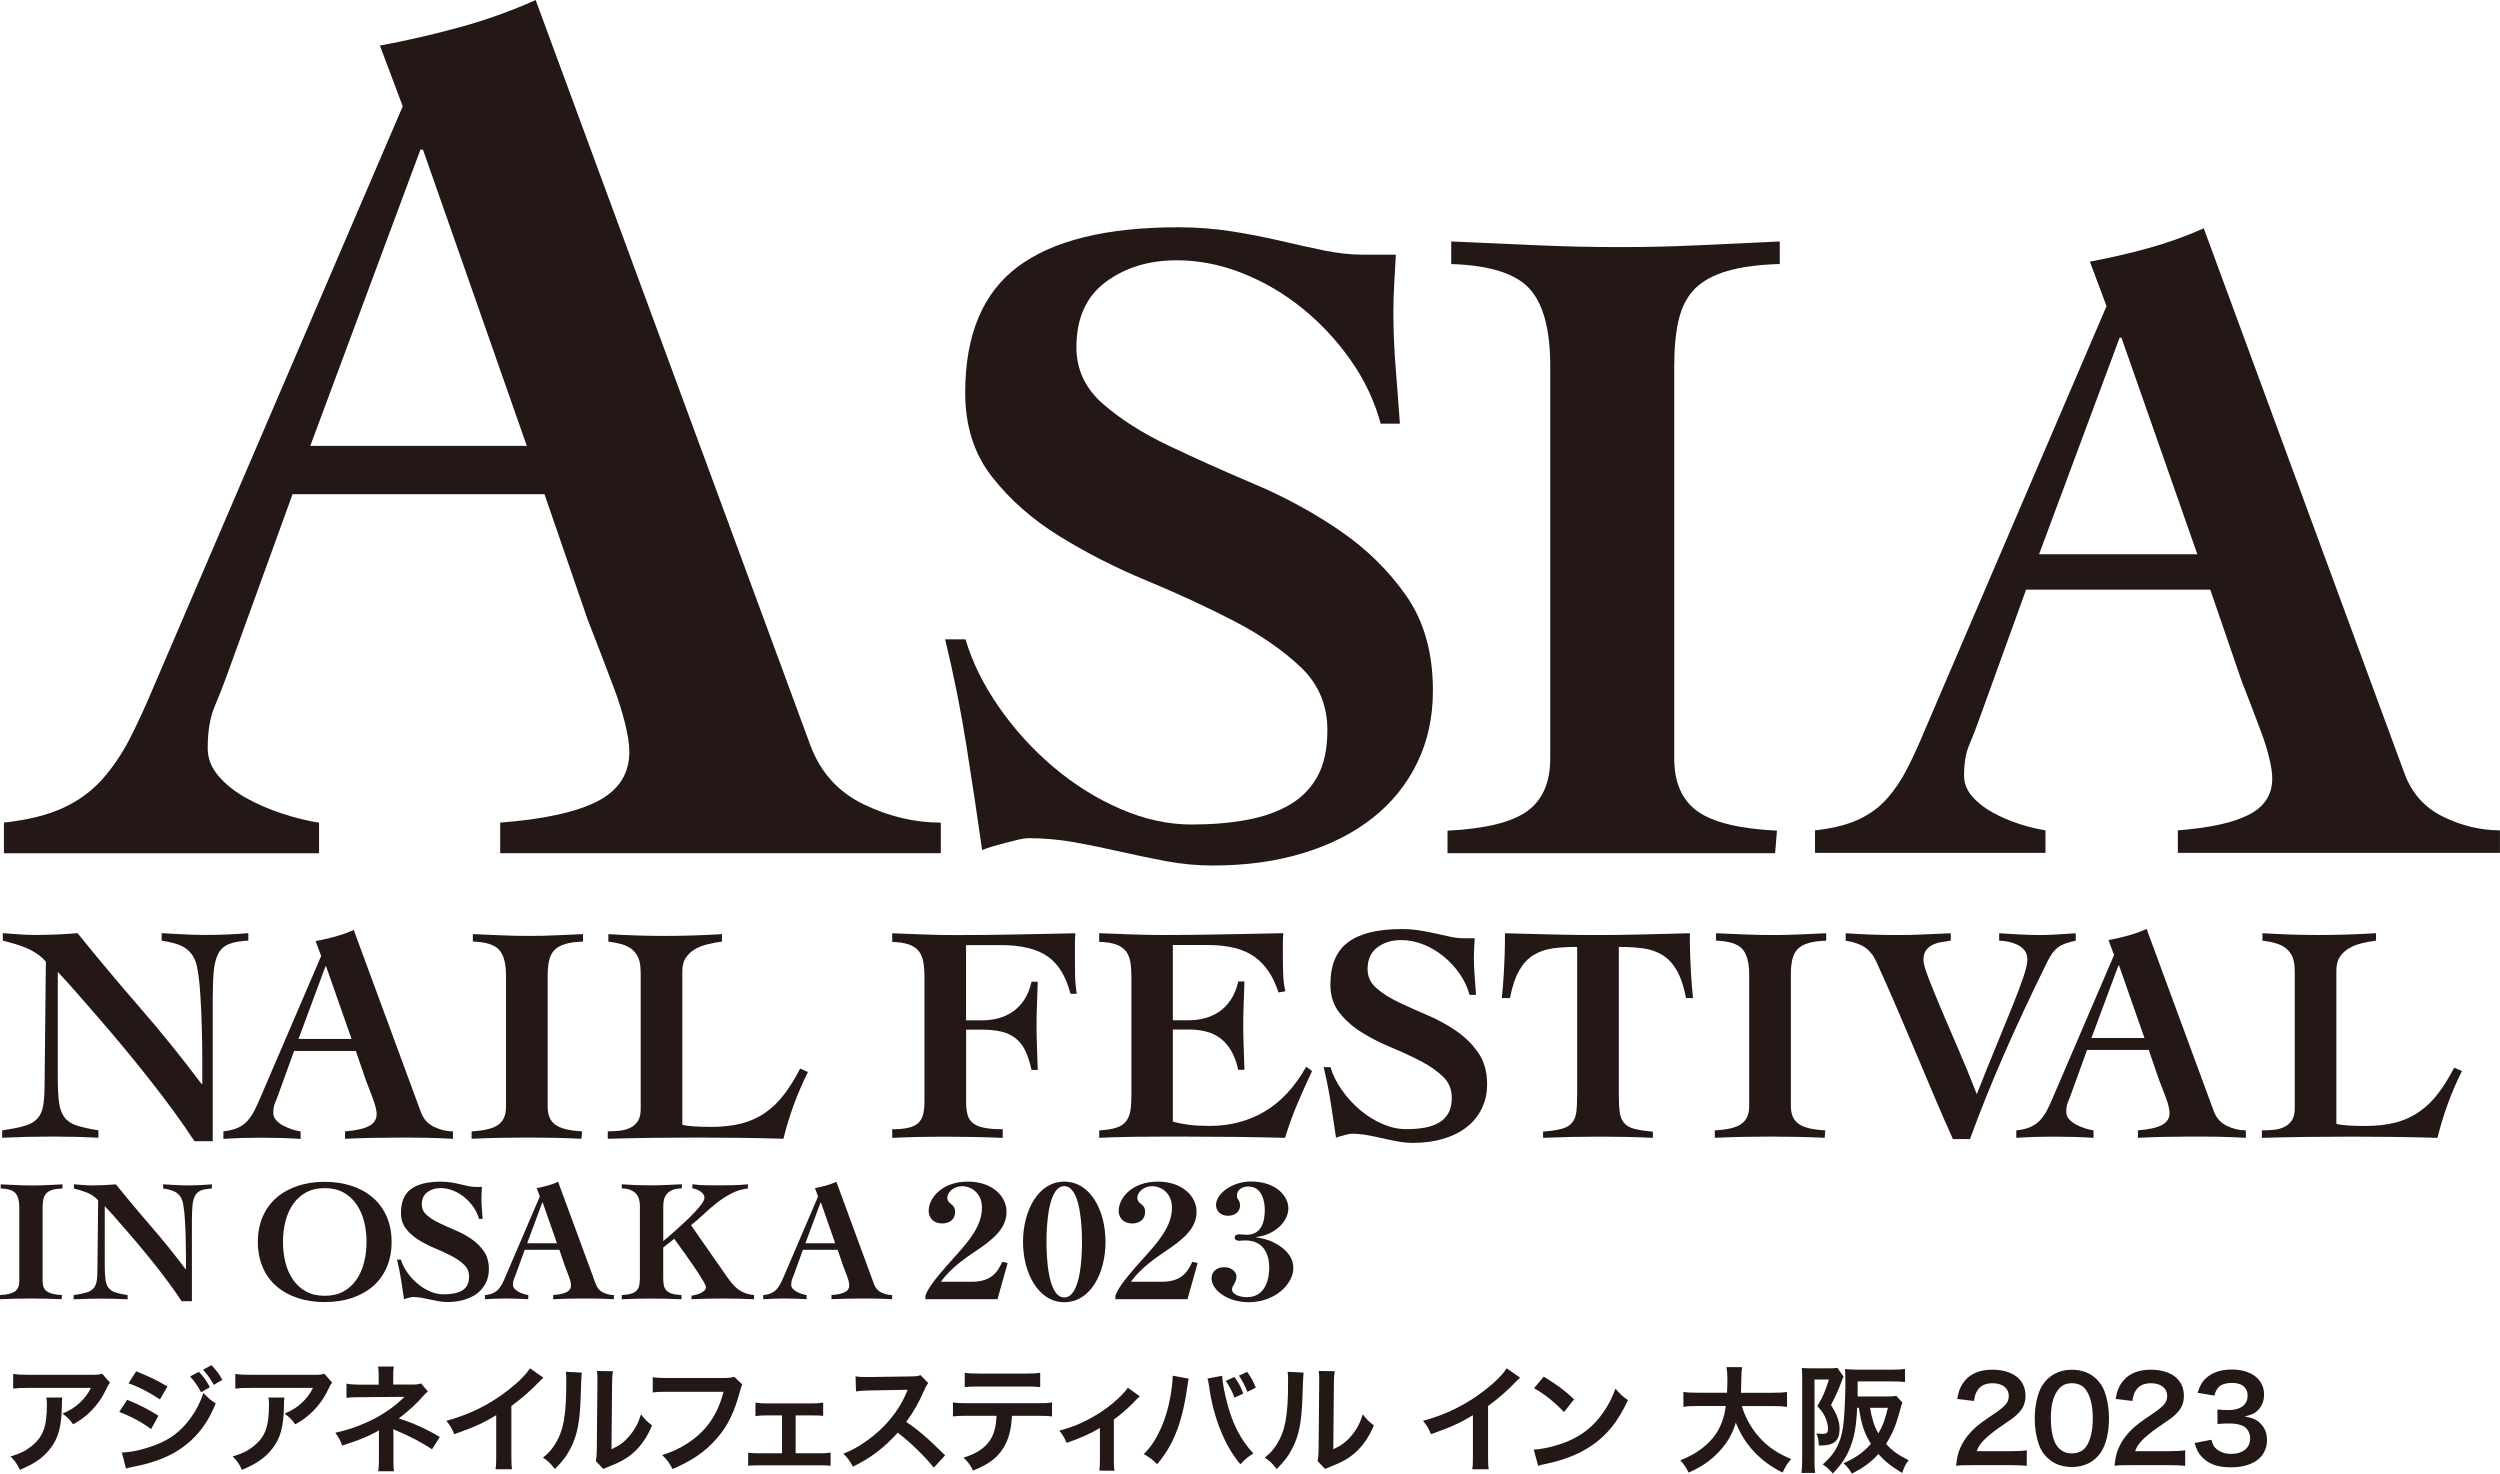 <?xml version="1.0" encoding="UTF-8"?><svg id="_レイヤー_2" xmlns="http://www.w3.org/2000/svg" viewBox="0 0 541.29 319.06"><defs><style>.cls-1{fill:#231815;}</style></defs><g id="_レイヤー_1-2"><path class="cls-1" d="m.46,244.75c2.1-.31,3.76-.65,4.97-1.01,1.21-.36,2.13-.91,2.75-1.65.63-.74,1.03-1.71,1.21-2.92.18-1.21.27-2.82.27-4.84l.27-26.12c-.58-.67-1.24-1.25-1.98-1.74-.74-.5-1.51-.91-2.31-1.24-.8-.34-1.64-.63-2.48-.88-.85-.24-1.7-.48-2.55-.7v-1.61c1.16.09,2.33.17,3.52.26,1.19.09,2.36.13,3.53.13,3.09,0,6.13-.13,9.13-.39,4.48,5.55,9.01,10.96,13.6,16.24,4.59,5.27,9,10.75,13.26,16.43h.15v-5.43c0-2.19-.03-4.46-.11-6.81-.06-2.35-.16-4.63-.3-6.85-.13-2.21-.33-4.08-.6-5.6-.18-1.17-.48-2.11-.91-2.85-.42-.74-.98-1.34-1.64-1.81-.67-.47-1.45-.83-2.32-1.07-.87-.25-1.85-.46-2.92-.64v-1.61c1.57.09,3.15.17,4.73.26,1.59.09,3.16.13,4.72.13,3.13,0,6.23-.13,9.32-.39v1.61c-1.75.09-3.13.33-4.16.74-1.03.4-1.8,1.07-2.31,2.02-.52.94-.85,2.21-1.01,3.79-.16,1.59-.23,3.61-.23,6.07v30.82h-3.96c-1.34-2.06-2.86-4.25-4.56-6.58-1.7-2.32-3.48-4.66-5.34-7.01-1.86-2.35-3.73-4.67-5.63-6.95-1.9-2.28-3.73-4.43-5.47-6.44-1.75-2.02-3.36-3.86-4.83-5.54-1.48-1.68-2.73-3.05-3.76-4.13v22.75c0,2.28.09,4.11.27,5.47.18,1.36.57,2.45,1.17,3.25.61.81,1.49,1.4,2.66,1.78,1.16.38,2.72.73,4.7,1.04v1.61c-1.66-.09-3.29-.15-4.9-.2-1.61-.04-3.25-.06-4.91-.06-1.89,0-3.72.02-5.52.06-1.79.05-3.62.11-5.51.2v-1.61Z"/><path class="cls-1" d="m48.39,244.95c1.25-.14,2.29-.39,3.12-.77.83-.38,1.52-.88,2.08-1.51.56-.63,1.05-1.35,1.48-2.18.43-.83.86-1.78,1.31-2.85l13.16-30.66-1.21-3.22c1.44-.27,2.84-.59,4.23-.97,1.39-.38,2.73-.86,4.03-1.44l14.57,39.52c.54,1.43,1.47,2.47,2.81,3.11,1.34.65,2.71.98,4.1.98v1.61c-.85-.05-1.81-.09-2.89-.14-1.08-.04-2.15-.07-3.22-.09-1.07-.02-2.15-.03-3.22-.03h-2.82c-1.88,0-3.75.02-5.61.06-1.86.05-3.73.11-5.61.2v-1.61c2.33-.18,4.05-.56,5.17-1.14,1.12-.58,1.68-1.45,1.68-2.61,0-.4-.08-.92-.24-1.54-.16-.63-.36-1.26-.61-1.91-.25-.65-.49-1.3-.74-1.95-.25-.65-.46-1.19-.64-1.64l-2.28-6.63h-13.36l-3.42,9.45c-.22.63-.45,1.23-.71,1.81-.25.58-.37,1.32-.37,2.21,0,.54.19,1.03.57,1.48.38.45.87.84,1.48,1.18.61.33,1.26.61,1.95.84.69.23,1.33.38,1.91.47v1.61c-1.43-.09-2.87-.16-4.33-.2-1.45-.04-2.9-.06-4.33-.06-1.34,0-2.68.02-4.03.06-1.35.05-2.69.11-4.03.2v-1.61Zm27.73-20l-5.51-15.71h-.14l-5.84,15.71h11.48Z"/><path class="cls-1" d="m102.38,202.25c2.06.09,4.09.18,6.11.26,2.01.09,4.06.13,6.12.13s3.91-.04,5.81-.13c1.9-.08,3.84-.17,5.81-.26v1.62c-1.52.05-2.79.21-3.79.5-1.01.3-1.79.72-2.35,1.28-.56.56-.95,1.3-1.17,2.21-.23.92-.34,2.05-.34,3.39v28.46c0,1.75.56,3.02,1.68,3.83,1.12.81,3.04,1.27,5.77,1.41l-.14,1.61c-1.96-.09-3.91-.16-5.84-.2-1.93-.04-3.87-.06-5.85-.06s-4.03.02-6.05.06c-2.01.05-4.03.11-6.04.2v-1.61c2.73-.14,4.66-.6,5.77-1.41,1.12-.81,1.68-2.08,1.68-3.83v-28.46c0-2.64-.5-4.51-1.51-5.61-1.01-1.1-2.9-1.69-5.67-1.78v-1.62Z"/><path class="cls-1" d="m138.7,210.38c0-1.26-.17-2.26-.5-3.02-.34-.76-.81-1.38-1.41-1.85-.6-.46-1.33-.83-2.18-1.07-.85-.24-1.81-.43-2.89-.57v-1.62c4.03.26,8.09.39,12.17.39s8.27-.13,12.43-.39v1.62c-1.03.13-2.06.32-3.09.57-1.02.25-1.95.61-2.75,1.07-.81.47-1.47,1.09-1.98,1.85-.52.76-.77,1.77-.77,3.02v33.14c.63.18,1.5.3,2.62.37,1.12.06,2.33.1,3.63.1,2.5,0,4.7-.25,6.58-.74,1.88-.49,3.58-1.26,5.1-2.31,1.52-1.05,2.89-2.37,4.1-3.96,1.21-1.59,2.37-3.46,3.49-5.61l1.68.74c-1.16,2.33-2.18,4.69-3.06,7.08-.87,2.4-1.62,4.85-2.25,7.37-3.09-.09-6.19-.16-9.3-.2-3.11-.04-6.21-.06-9.3-.06s-6.46.02-9.72.06c-3.25.05-6.49.11-9.71.2v-1.61c.9,0,1.77-.04,2.62-.14.85-.09,1.61-.3,2.29-.64.67-.34,1.2-.82,1.61-1.45.4-.62.61-1.47.61-2.55v-29.81Z"/><path class="cls-1" d="m209.18,220.92h3.49c1.16,0,2.31-.14,3.43-.43,1.12-.29,2.16-.76,3.12-1.4.96-.65,1.8-1.51,2.52-2.58.71-1.07,1.25-2.39,1.61-3.95h1.34c-.04,1.56-.1,3.15-.16,4.75-.07,1.61-.1,3.19-.1,4.75s.03,3.21.1,4.8c.07,1.59.12,3.19.16,4.8h-1.35c-.36-1.65-.81-3.04-1.34-4.16-.54-1.12-1.24-2.01-2.09-2.68-.84-.67-1.85-1.15-3.02-1.44-1.16-.29-2.57-.44-4.22-.44h-3.49v15.52c0,1.07.08,1.99.27,2.75.17.76.55,1.39,1.11,1.88.56.49,1.36.85,2.42,1.07,1.05.23,2.42.34,4.13.34v1.87c-2.15-.09-4.27-.15-6.38-.2-2.1-.04-4.23-.06-6.39-.06-1.88,0-3.74.02-5.58.06-1.84.05-3.7.11-5.58.2v-1.87c1.48,0,2.67-.11,3.59-.34.92-.22,1.62-.58,2.11-1.07.49-.49.83-1.12,1.01-1.88.18-.76.27-1.68.27-2.75v-26.87c0-1.25-.08-2.34-.24-3.28-.15-.94-.48-1.73-.97-2.35-.49-.63-1.2-1.11-2.11-1.45-.92-.33-2.14-.52-3.66-.57v-1.87c2.28.09,4.58.17,6.88.26,2.31.09,4.6.13,6.89.13,4.34,0,8.66-.04,12.94-.13,4.28-.09,8.59-.18,12.94-.26-.07.81-.09,1.61-.09,2.42v2.35c0,1.39,0,2.78.03,4.17.02,1.39.15,2.78.37,4.16h-1.36c-.98-3.8-2.65-6.51-4.99-8.12-2.35-1.61-5.72-2.42-10.1-2.42h-7.52v16.29Z"/><path class="cls-1" d="m237.99,244.75c1.53-.09,2.74-.28,3.66-.57.92-.29,1.62-.74,2.11-1.34.49-.61.82-1.38.98-2.32.16-.94.23-2.08.23-3.42v-25.52c0-1.25-.08-2.35-.23-3.29-.16-.94-.48-1.72-.98-2.35-.49-.63-1.19-1.11-2.11-1.45-.92-.33-2.14-.52-3.66-.57v-1.87c2.28.09,4.58.17,6.88.26,2.3.09,4.6.13,6.88.13,4.33,0,8.64-.04,12.94-.13,4.29-.09,8.68-.18,13.16-.26-.06.81-.09,1.62-.09,2.43v2.36c0,1.38.02,2.75.07,4.09.04,1.34.2,2.57.47,3.69l-1.49.27c-1.07-3.4-2.78-5.97-5.13-7.69-2.35-1.72-5.76-2.59-10.23-2.59h-7.51v16.29h3.48c1.16,0,2.31-.14,3.43-.44,1.12-.29,2.16-.76,3.12-1.41.96-.65,1.8-1.51,2.52-2.59.72-1.07,1.25-2.39,1.61-3.96h1.34c-.04,1.57-.1,3.15-.16,4.77-.07,1.61-.1,3.2-.1,4.76s.03,3.21.1,4.8c.06,1.59.12,3.19.16,4.8h-1.35c-.35-1.65-.87-3.04-1.54-4.16-.67-1.12-1.45-2.01-2.35-2.68-.89-.67-1.92-1.15-3.05-1.44-1.15-.29-2.38-.44-3.73-.44h-3.48v19.93c1.07.31,2.27.54,3.59.71,1.32.16,2.79.23,4.4.23,4.39,0,8.35-1.04,11.89-3.12,3.54-2.09,6.53-5.32,8.99-9.7l1.27.94c-1.12,2.38-2.18,4.75-3.19,7.12-1.01,2.37-1.89,4.82-2.65,7.34-3.49-.09-6.96-.15-10.4-.2-3.45-.04-6.92-.06-10.41-.06h-6.23c-1.96,0-3.78.01-5.45.03-1.68.02-3.17.05-4.49.1-1.32.04-2.41.08-3.26.13v-1.61Z"/><path class="cls-1" d="m365.06,216.1c-.49-2.51-1.15-4.49-1.98-5.94-.83-1.45-1.84-2.56-3.05-3.33-1.21-.76-2.59-1.25-4.16-1.48-1.57-.22-3.36-.33-5.37-.33v32.08c0,1.52.07,2.76.2,3.72.13.96.44,1.74.94,2.32.49.58,1.23,1.01,2.22,1.27.98.26,2.32.47,4.02.6v1.35c-1.88-.09-3.76-.15-5.67-.2-1.9-.04-3.82-.06-5.75-.06-2.07,0-4.11.02-6.12.06-2.01.05-4.09.11-6.24.2v-1.35c1.7-.13,3.04-.34,4.03-.6.98-.26,1.72-.69,2.21-1.27.5-.58.81-1.36.95-2.32.13-.96.19-2.2.19-3.72v-32.08c-2.01,0-3.8.11-5.36.33-1.56.23-2.95.72-4.16,1.48-1.21.76-2.22,1.87-3.05,3.33-.83,1.46-1.49,3.44-1.98,5.94h-1.76c.09-.85.17-1.72.24-2.59.07-.87.13-1.85.2-2.92.07-1.07.12-2.31.17-3.69.05-1.39.07-3,.07-4.84,3.36.09,6.67.17,9.94.26,3.27.09,6.56.13,9.88.13s6.72-.04,10.07-.13c3.35-.09,6.74-.18,10.14-.26,0,1.84.02,3.45.07,4.84.05,1.39.11,2.62.17,3.69.07,1.07.12,2.05.2,2.92.07.87.15,1.73.24,2.59h-1.5Z"/><path class="cls-1" d="m371.54,202.06c2.06.09,4.09.17,6.11.26,2.01.09,4.06.13,6.12.13s3.91-.04,5.82-.13c1.9-.09,3.84-.18,5.81-.26v1.61c-1.52.05-2.79.21-3.79.5-1.01.3-1.79.72-2.35,1.28-.56.56-.95,1.3-1.17,2.21-.23.92-.34,2.05-.34,3.39v28.46c0,1.75.56,3.02,1.68,3.82,1.12.81,3.05,1.28,5.77,1.41l-.13,1.61c-1.97-.09-3.92-.15-5.84-.2-1.93-.04-3.87-.06-5.85-.06s-4.04.02-6.05.06c-2.01.05-4.03.11-6.05.2v-1.61c2.73-.13,4.66-.6,5.77-1.41,1.12-.8,1.68-2.08,1.68-3.82v-28.46c0-2.64-.51-4.51-1.51-5.6-1.01-1.1-2.9-1.69-5.67-1.78v-1.61Z"/><path class="cls-1" d="m399.61,202.06c3.71.26,7.43.39,11.14.39,1.93,0,3.86-.04,5.81-.13,1.94-.09,3.88-.18,5.81-.26v1.61c-.72.09-1.43.2-2.15.33-.72.14-1.35.35-1.91.64-.56.29-1,.68-1.34,1.18-.34.49-.51,1.19-.51,2.08,0,.67.35,1.91,1.04,3.73.7,1.81,1.59,4.02,2.69,6.61,1.09,2.6,2.34,5.5,3.73,8.7,1.38,3.2,2.75,6.52,4.09,9.97,1.47-3.76,2.87-7.24,4.2-10.44,1.32-3.2,2.48-6.05,3.49-8.56,1.01-2.5,1.8-4.62,2.39-6.35.58-1.72.87-2.99.87-3.79s-.21-1.48-.64-2.02c-.42-.53-.96-.95-1.61-1.24-.65-.29-1.32-.51-2.01-.64-.7-.13-1.31-.2-1.85-.2v-1.61c1.43.09,2.89.17,4.36.26,1.48.09,2.93.13,4.36.13,1.3,0,2.61-.04,3.93-.13,1.32-.09,2.63-.18,3.93-.26v1.61c-.85.18-1.59.38-2.22.6-.63.23-1.16.5-1.61.84-.45.34-.85.75-1.21,1.24-.36.5-.72,1.1-1.08,1.82-3.54,7.16-6.67,13.86-9.4,20.1-2.73,6.24-5.19,12.36-7.38,18.36h-3.69c-1.3-2.86-2.61-5.86-3.93-8.99-1.32-3.13-2.67-6.34-4.06-9.63-1.39-3.29-2.8-6.6-4.23-9.93-1.43-3.33-2.89-6.61-4.36-9.84-.63-1.38-1.45-2.42-2.48-3.12-1.04-.69-2.41-1.18-4.16-1.44v-1.61Z"/><path class="cls-1" d="m436.58,244.75c1.25-.13,2.3-.39,3.12-.77s1.52-.88,2.08-1.51c.56-.62,1.05-1.35,1.48-2.18.42-.83.86-1.78,1.31-2.86l13.16-30.66-1.21-3.22c1.44-.27,2.84-.6,4.23-.98,1.39-.38,2.73-.86,4.03-1.44l14.56,39.52c.54,1.43,1.48,2.47,2.82,3.12,1.34.65,2.71.97,4.1.97v1.61c-.85-.04-1.81-.09-2.88-.13-1.08-.05-2.15-.08-3.23-.1-1.07-.02-2.14-.03-3.22-.03h-2.82c-1.88,0-3.75.02-5.61.06-1.86.05-3.73.11-5.61.2v-1.61c2.33-.18,4.05-.56,5.17-1.14,1.12-.58,1.68-1.45,1.68-2.61,0-.4-.08-.91-.23-1.54-.15-.63-.36-1.26-.61-1.91-.24-.65-.49-1.29-.74-1.94-.25-.65-.46-1.19-.64-1.64l-2.28-6.63h-13.36l-3.42,9.45c-.22.63-.46,1.23-.71,1.81-.24.58-.37,1.31-.37,2.21,0,.54.19,1.03.57,1.47.38.45.87.84,1.47,1.17.6.34,1.26.62,1.95.84.69.22,1.33.38,1.91.47v1.61c-1.43-.09-2.87-.15-4.33-.2-1.45-.04-2.9-.06-4.33-.06-1.34,0-2.68.02-4.03.06-1.34.05-2.68.11-4.03.2v-1.61Zm27.73-20l-5.5-15.71h-.14l-5.84,15.71h11.48Z"/><path class="cls-1" d="m496.84,210.18c0-1.25-.17-2.26-.5-3.02-.34-.76-.81-1.38-1.41-1.85-.6-.47-1.33-.83-2.18-1.08-.86-.25-1.82-.43-2.89-.57v-1.61c4.03.26,8.08.39,12.16.39s8.27-.13,12.43-.39v1.61c-1.03.13-2.06.32-3.09.57-1.03.25-1.95.61-2.75,1.08-.81.47-1.47,1.08-1.98,1.84-.52.76-.77,1.77-.77,3.02v33.15c.63.18,1.5.3,2.62.37,1.12.07,2.32.1,3.62.1,2.5,0,4.7-.25,6.58-.74,1.88-.49,3.58-1.26,5.1-2.32,1.52-1.05,2.89-2.37,4.1-3.96,1.21-1.59,2.38-3.46,3.49-5.6l1.68.73c-1.17,2.33-2.19,4.69-3.06,7.09-.87,2.39-1.62,4.85-2.24,7.37-3.09-.09-6.19-.15-9.3-.2-3.11-.04-6.21-.06-9.3-.06s-6.46.02-9.71.06c-3.25.05-6.49.11-9.71.2v-1.61c.9,0,1.77-.05,2.62-.13.85-.09,1.61-.3,2.28-.64.68-.34,1.21-.82,1.62-1.44.4-.63.6-1.48.6-2.55v-29.81Z"/><path class="cls-1" d="m298.94,91.73c-1.34-4.93-3.52-9.53-6.53-13.79-3.01-4.27-6.49-7.99-10.44-11.19-3.95-3.19-8.27-5.73-12.95-7.59-4.69-1.86-9.44-2.8-14.26-2.8-6.03,0-11.15,1.57-15.37,4.71-4.22,3.14-6.33,7.85-6.33,14.12,0,4.81,1.91,8.89,5.72,12.23,3.81,3.34,8.59,6.38,14.33,9.11,5.75,2.74,11.93,5.51,18.55,8.31,6.62,2.81,12.8,6.18,18.54,10.12,5.75,3.95,10.53,8.65,14.34,14.13,3.81,5.48,5.71,12.3,5.71,20.44,0,5.74-1.13,10.96-3.4,15.63-2.28,4.67-5.48,8.65-9.62,11.92-4.14,3.27-9.14,5.82-15.03,7.62-5.87,1.8-12.42,2.7-19.63,2.7-3.34,0-6.68-.31-10.02-.93-3.34-.62-6.65-1.31-9.93-2.06-3.27-.75-6.58-1.43-9.92-2.03-3.34-.6-6.68-.9-10.02-.9-.53,0-1.23.1-2.11.3-.87.2-1.8.44-2.81.7-1,.26-1.97.53-2.9.8-.94.27-1.67.54-2.21.8-1.06-7.46-2.2-15-3.4-22.61-1.2-7.62-2.74-15.3-4.61-23.04h4.41c1.47,4.95,3.87,9.82,7.21,14.63,3.34,4.81,7.24,9.12,11.72,12.93,4.48,3.8,9.32,6.85,14.53,9.12,5.21,2.27,10.36,3.41,15.43,3.41,4.41,0,8.42-.33,12.02-1,3.61-.67,6.71-1.77,9.32-3.3,2.61-1.54,4.61-3.6,6.02-6.2,1.4-2.6,2.1-5.91,2.1-9.91,0-5.47-1.94-10.04-5.82-13.71-3.88-3.67-8.72-7-14.54-10.01-5.81-3-12.09-5.9-18.85-8.71-6.75-2.8-13.04-6.01-18.85-9.61-5.82-3.6-10.66-7.87-14.54-12.81-3.88-4.94-5.82-11.01-5.82-18.22,0-12.54,3.81-21.65,11.43-27.32,7.62-5.67,19.18-8.51,34.69-8.51,4.01,0,7.89.3,11.63.89,3.74.59,7.28,1.28,10.63,2.07,3.34.79,6.48,1.48,9.42,2.08,2.94.59,5.68.89,8.23.89h7.21c-.12,2.27-.24,4.4-.35,6.4-.12,2-.18,4.06-.18,6.2,0,3.87.17,7.87.5,12,.33,4.14.64,8.13.91,12h-4.19Z"/><path class="cls-1" d="m314.22,52.28c6.14.27,12.22.54,18.24.81,6.01.27,12.08.41,18.22.41s11.65-.14,17.33-.41c5.68-.27,11.45-.54,17.34-.81v4.88c-4.54.13-8.32.64-11.33,1.51-3,.87-5.34,2.14-7.01,3.81-1.67,1.67-2.84,3.88-3.51,6.62-.67,2.74-1,6.11-1,10.12v85c0,5.21,1.67,9.02,5.01,11.42,3.33,2.41,9.08,3.81,17.23,4.21l-.4,4.88h-70.93v-4.88c8.15-.4,13.89-1.8,17.23-4.21,3.34-2.4,5.01-6.21,5.01-11.42v-85c0-7.88-1.51-13.46-4.51-16.74-3.01-3.27-8.65-5.05-16.93-5.31v-4.88Z"/><path class="cls-1" d="m392.99,179.78c3.74-.4,6.85-1.17,9.31-2.3,2.48-1.14,4.55-2.64,6.21-4.51,1.67-1.87,3.14-4.04,4.41-6.52,1.27-2.47,2.57-5.31,3.9-8.52l39.28-91.65-3.61-9.63c4.28-.8,8.48-1.77,12.63-2.91,4.14-1.14,8.15-2.57,12.03-4.31l43.49,118.12c1.6,4.28,4.41,7.39,8.42,9.32,4.01,1.94,8.08,2.91,12.22,2.91v4.88h-69.74v-4.88c6.95-.53,12.09-1.67,15.43-3.41,3.34-1.74,5.01-4.34,5.01-7.82,0-1.2-.23-2.74-.7-4.61-.46-1.87-1.06-3.78-1.8-5.71-.74-1.94-1.47-3.87-2.2-5.81-.74-1.94-1.37-3.58-1.91-4.91l-6.81-19.84h-39.88l-10.22,28.26c-.67,1.87-1.37,3.67-2.11,5.41-.73,1.73-1.1,3.94-1.1,6.61,0,1.6.57,3.07,1.7,4.41,1.14,1.34,2.61,2.51,4.41,3.51,1.8,1,3.74,1.84,5.81,2.51,2.07.67,3.98,1.14,5.71,1.4v4.88h-49.9v-4.88Zm82.77-59.77l-16.43-46.89h-.4l-17.44,46.89h34.27Z"/><path class="cls-1" d="m.85,178.1c5.12-.55,9.37-1.6,12.75-3.15,3.39-1.56,6.21-3.61,8.5-6.17,2.28-2.56,4.29-5.53,6.03-8.91,1.73-3.37,3.51-7.26,5.34-11.65L87.2,23.02l-4.94-13.15c5.85-1.09,11.6-2.42,17.27-3.97,5.66-1.55,11.15-3.52,16.45-5.89l59.49,161.39c2.19,5.85,6.03,10.09,11.51,12.74,5.48,2.65,11.05,3.97,16.72,3.97v6.62h-95.4v-6.62c9.5-.73,16.54-2.28,21.11-4.65,4.57-2.37,6.85-5.93,6.85-10.67,0-1.64-.32-3.73-.96-6.29-.64-2.55-1.46-5.15-2.47-7.79-1-2.65-2.01-5.29-3.02-7.93-1.01-2.64-1.87-4.87-2.6-6.7l-9.32-27.07h-54.55l-13.98,38.56c-.91,2.55-1.88,5.01-2.88,7.39-1.01,2.37-1.51,5.38-1.51,9.03,0,2.19.77,4.19,2.32,6.01,1.55,1.83,3.57,3.42,6.03,4.79,2.47,1.37,5.12,2.51,7.95,3.42,2.83.91,5.43,1.55,7.81,1.91v6.62H.85v-6.62Zm113.21-81.56l-22.48-64.14h-.55l-23.85,64.14h46.87Z"/><path class="cls-1" d="m.15,256.43c1.15.05,2.3.1,3.43.16,1.13.05,2.28.08,3.43.08,1.1,0,2.19-.03,3.26-.08,1.07-.05,2.16-.1,3.26-.16v.9c-.85.02-1.56.12-2.13.28-.56.17-1,.41-1.32.72-.31.31-.53.73-.66,1.24-.13.51-.19,1.15-.19,1.9v15.99c0,.98.31,1.7.94,2.15.63.45,1.71.72,3.25.79l-.08.9c-1.11-.05-2.2-.08-3.28-.11-1.08-.02-2.17-.04-3.28-.04s-2.26.01-3.39.04c-1.13.03-2.27.06-3.39.11v-.9c1.53-.07,2.61-.34,3.24-.79.63-.45.94-1.17.94-2.15v-15.99c0-1.48-.28-2.53-.85-3.15-.57-.62-1.63-.95-3.18-1v-.9Z"/><path class="cls-1" d="m15.93,280.41c1.18-.17,2.11-.36,2.79-.56.68-.2,1.19-.51,1.55-.93.35-.42.58-.97.68-1.64.11-.68.15-1.58.15-2.71l.15-14.67c-.33-.37-.7-.7-1.11-.98-.41-.28-.85-.51-1.31-.7-.45-.18-.92-.34-1.39-.49-.48-.14-.96-.27-1.43-.4v-.91c.65.05,1.31.1,1.97.16.67.05,1.33.08,1.98.08,1.73,0,3.45-.08,5.13-.23,2.51,3.12,5.06,6.16,7.64,9.13,2.58,2.97,5.06,6.05,7.45,9.24h.08v-3.06c0-1.23-.02-2.51-.06-3.83-.04-1.32-.09-2.6-.17-3.85-.07-1.24-.19-2.3-.34-3.15-.1-.66-.27-1.19-.51-1.61-.24-.41-.55-.75-.92-1.02-.38-.27-.82-.47-1.3-.61-.49-.14-1.04-.25-1.64-.35v-.9c.88.05,1.76.1,2.66.16.9.05,1.78.08,2.66.08,1.76,0,3.51-.08,5.24-.23v.9c-.98.05-1.76.19-2.34.41-.58.23-1.01.6-1.3,1.13-.29.53-.48,1.24-.56,2.13-.09.89-.13,2.03-.13,3.41v17.32h-2.23c-.75-1.15-1.61-2.39-2.56-3.69-.96-1.31-1.96-2.62-3-3.94-1.04-1.32-2.1-2.62-3.17-3.9-1.07-1.28-2.09-2.49-3.08-3.62-.98-1.13-1.88-2.17-2.71-3.11-.83-.94-1.53-1.72-2.12-2.32v12.78c0,1.28.05,2.31.16,3.08.09.77.31,1.38.66,1.82.34.45.84.79,1.49,1,.65.22,1.53.41,2.64.59v.9c-.93-.05-1.85-.08-2.76-.11-.91-.02-1.82-.04-2.75-.04-1.05,0-2.09.01-3.09.04-1.01.03-2.04.06-3.09.11v-.9Z"/><path class="cls-1" d="m76.17,256.77c1.77.59,3.29,1.44,4.58,2.55,1.28,1.11,2.27,2.47,2.98,4.09.7,1.62,1.06,3.45,1.06,5.49s-.36,3.87-1.06,5.5c-.7,1.62-1.7,2.99-2.98,4.09-1.29,1.11-2.81,1.96-4.58,2.55-1.77.59-3.73.88-5.87.88s-4.09-.29-5.86-.88c-1.77-.59-3.3-1.44-4.58-2.55-1.28-1.11-2.27-2.47-2.97-4.09-.7-1.62-1.06-3.45-1.06-5.5s.35-3.87,1.06-5.49c.7-1.62,1.69-2.98,2.97-4.09,1.28-1.11,2.81-1.95,4.58-2.55,1.77-.59,3.73-.89,5.86-.89s4.09.3,5.87.89Zm-9.92,1.42c-1.14.63-2.08,1.48-2.82,2.57-.74,1.08-1.29,2.32-1.64,3.71-.35,1.4-.52,2.88-.52,4.43s.18,3.01.52,4.42c.35,1.41.9,2.65,1.64,3.73.74,1.08,1.68,1.94,2.82,2.57,1.15.63,2.5.94,4.06.94s2.91-.31,4.06-.94c1.14-.63,2.08-1.49,2.82-2.57.74-1.09,1.29-2.33,1.64-3.73.35-1.41.53-2.88.53-4.42s-.17-3.03-.53-4.43c-.35-1.39-.9-2.63-1.64-3.71-.74-1.08-1.68-1.94-2.82-2.57-1.15-.63-2.5-.94-4.06-.94s-2.91.31-4.06.94Z"/><path class="cls-1" d="m103.72,263.93c-.26-.94-.66-1.8-1.23-2.61-.57-.8-1.22-1.51-1.96-2.11-.74-.61-1.55-1.08-2.44-1.44-.88-.35-1.77-.53-2.68-.53-1.13,0-2.1.3-2.89.89-.79.59-1.19,1.48-1.19,2.66,0,.9.36,1.67,1.08,2.3.71.63,1.61,1.2,2.7,1.72,1.08.51,2.24,1.04,3.48,1.56,1.24.53,2.41,1.17,3.49,1.9,1.08.74,1.98,1.63,2.7,2.66.71,1.03,1.07,2.31,1.07,3.85,0,1.08-.21,2.06-.63,2.94-.43.87-1.03,1.63-1.81,2.25-.77.62-1.72,1.09-2.83,1.43-1.11.34-2.34.51-3.7.51-.63,0-1.26-.06-1.89-.17-.63-.11-1.26-.24-1.87-.37-.62-.14-1.24-.26-1.87-.38-.62-.11-1.25-.17-1.88-.17-.1,0-.23.02-.4.06-.17.04-.34.08-.53.13-.19.06-.37.1-.55.15-.17.05-.31.1-.41.15-.21-1.4-.42-2.82-.64-4.25-.23-1.43-.52-2.88-.87-4.34h.83c.28.93.73,1.85,1.36,2.75.63.9,1.36,1.71,2.21,2.43.84.72,1.76,1.29,2.74,1.72.98.42,1.95.63,2.9.63.83,0,1.59-.06,2.27-.19.68-.13,1.26-.34,1.75-.62.49-.29.87-.68,1.14-1.17.26-.49.39-1.12.39-1.87,0-1.03-.36-1.89-1.1-2.59-.72-.69-1.64-1.32-2.73-1.89-1.09-.57-2.27-1.11-3.54-1.64-1.27-.53-2.45-1.14-3.54-1.81-1.1-.68-2.01-1.48-2.74-2.42-.73-.93-1.09-2.07-1.09-3.44,0-2.36.71-4.08,2.15-5.15,1.43-1.06,3.61-1.61,6.53-1.61.75,0,1.48.06,2.18.17.71.11,1.37.24,2,.4.63.15,1.22.28,1.77.4.55.11,1.07.17,1.54.17h1.36c-.02.43-.05.83-.07,1.21-.03.38-.04.76-.04,1.17,0,.73.03,1.48.09,2.26.06.78.12,1.54.17,2.27h-.79Z"/><path class="cls-1" d="m105.01,280.41c.7-.07,1.28-.22,1.75-.43.46-.22.85-.5,1.17-.85.31-.35.59-.77.83-1.23.24-.46.48-1,.73-1.6l7.39-17.25-.68-1.81c.81-.15,1.6-.33,2.37-.54.78-.22,1.54-.49,2.27-.82l8.19,22.23c.3.8.83,1.38,1.58,1.75.76.36,1.52.54,2.3.54v.9c-.48-.03-1.02-.05-1.62-.07-.6-.03-1.21-.04-1.81-.06-.6-.01-1.21-.02-1.81-.02h-1.59c-1.06,0-2.1.01-3.15.04-1.05.03-2.1.06-3.15.11v-.9c1.3-.1,2.28-.31,2.91-.64.62-.32.94-.82.94-1.47,0-.22-.05-.51-.13-.87-.09-.35-.2-.71-.34-1.07-.14-.36-.28-.73-.41-1.09-.14-.37-.26-.67-.36-.93l-1.28-3.73h-7.5l-1.93,5.32c-.13.35-.26.69-.4,1.01-.14.33-.21.75-.21,1.25,0,.3.1.58.32.83.22.25.49.47.83.66.34.19.7.34,1.09.47.39.13.74.21,1.07.26v.9c-.81-.05-1.62-.08-2.43-.11-.82-.02-1.63-.04-2.43-.04-.76,0-1.51.01-2.26.04-.76.03-1.51.06-2.26.11v-.9Zm15.58-11.23l-3.09-8.83h-.08l-3.28,8.83h6.45Z"/><path class="cls-1" d="m138.55,261.1c0-.5-.06-.98-.19-1.44-.13-.45-.34-.85-.64-1.19-.3-.34-.71-.62-1.21-.83-.5-.21-1.13-.32-1.88-.32v-.9c2.08.16,4.15.23,6.18.23,1.13,0,2.26-.03,3.41-.08,1.14-.05,2.28-.1,3.41-.16v.9c-.81,0-1.47.11-1.98.32-.52.21-.92.49-1.22.83-.3.34-.52.73-.64,1.19-.12.45-.18.93-.18,1.43v7.62c.2-.15.56-.45,1.07-.89.52-.44,1.1-.96,1.75-1.54.65-.59,1.34-1.22,2.06-1.89.72-.66,1.37-1.32,1.96-1.96.59-.64,1.09-1.23,1.48-1.77.39-.54.59-.98.59-1.3,0-.3-.09-.57-.27-.81-.18-.24-.4-.44-.66-.62-.27-.17-.55-.31-.85-.42-.3-.1-.58-.16-.83-.19v-.9c.98.13,1.96.2,2.94.22.98,0,1.98.02,2.98.02,1.06,0,2.08-.02,3.06-.04.98-.02,2-.09,3.05-.19v.9c-1.28.15-2.47.51-3.56,1.07-1.09.57-2.13,1.24-3.11,2-.98.76-1.93,1.58-2.85,2.45-.92.87-1.85,1.68-2.81,2.43l7.73,11.09c.4.58.8,1.1,1.19,1.57.39.46.81.87,1.27,1.21.45.34.95.61,1.51.83.55.21,1.21.36,1.96.43v.9c-1.13-.05-2.27-.08-3.41-.11-1.15-.02-2.28-.04-3.42-.04s-2.25.01-3.36.04c-1.1.03-2.22.06-3.36.11v-.75c.2-.05.48-.11.83-.18.35-.07.7-.19,1.04-.34.34-.15.63-.34.88-.55.25-.21.38-.48.38-.81,0-.18-.14-.53-.43-1.04-.29-.51-.66-1.11-1.11-1.81-.45-.69-.95-1.43-1.49-2.22-.54-.79-1.07-1.54-1.59-2.26-.51-.72-.98-1.35-1.38-1.91-.4-.55-.69-.95-.87-1.21l-2.38,1.89v6.45c0,.6.03,1.14.11,1.61.07.46.25.85.51,1.17.26.31.66.56,1.19.73.53.18,1.25.29,2.15.34v.9c-1.16-.05-2.3-.08-3.43-.11-1.13-.02-2.27-.04-3.4-.04-1.03,0-2.05.01-3.05.04-1.01.03-2.03.06-3.06.11v-.9c.9-.05,1.62-.16,2.13-.34.52-.17.91-.42,1.17-.73.26-.31.44-.7.51-1.17.08-.47.12-1.01.12-1.61v-15.46Z"/><path class="cls-1" d="m165.24,280.41c.71-.07,1.29-.22,1.76-.43.47-.22.85-.5,1.17-.85.31-.35.59-.77.83-1.23.24-.46.48-1,.74-1.6l7.39-17.25-.68-1.81c.8-.15,1.59-.33,2.37-.54.78-.22,1.54-.49,2.27-.82l8.18,22.23c.3.8.83,1.38,1.58,1.75.76.36,1.52.54,2.31.54v.9c-.48-.03-1.02-.05-1.62-.07-.6-.03-1.21-.04-1.81-.06-.6-.01-1.21-.02-1.81-.02h-1.58c-1.06,0-2.11.01-3.16.04-1.04.03-2.09.06-3.15.11v-.9c1.31-.1,2.28-.31,2.91-.64.63-.32.94-.82.94-1.47,0-.22-.04-.51-.13-.87-.08-.35-.2-.71-.33-1.07-.14-.36-.28-.73-.42-1.09-.13-.37-.26-.67-.36-.93l-1.28-3.73h-7.51l-1.93,5.32c-.13.35-.26.69-.4,1.01-.14.33-.21.75-.21,1.25,0,.3.1.58.32.83.22.25.49.47.84.66.34.19.7.34,1.09.47.39.13.75.21,1.08.26v.9c-.81-.05-1.62-.08-2.44-.11-.82-.02-1.63-.04-2.43-.04-.75,0-1.51.01-2.26.04-.75.03-1.5.06-2.26.11v-.9Zm15.59-11.23l-3.09-8.83h-.07l-3.29,8.83h6.46Z"/><path class="cls-1" d="m318.18,215.39c-.45-1.65-1.18-3.19-2.19-4.62-1.01-1.43-2.18-2.68-3.5-3.75-1.32-1.07-2.77-1.92-4.34-2.54-1.57-.62-3.16-.94-4.78-.94-2.02,0-3.74.53-5.15,1.58-1.41,1.05-2.12,2.63-2.12,4.73,0,1.61.64,2.98,1.92,4.1,1.28,1.12,2.88,2.14,4.8,3.05,1.92.92,4,1.85,6.22,2.79,2.22.94,4.29,2.07,6.21,3.39,1.93,1.32,3.53,2.9,4.81,4.73,1.28,1.84,1.92,4.12,1.92,6.85,0,1.92-.38,3.67-1.14,5.24-.76,1.57-1.83,2.9-3.22,3.99-1.39,1.1-3.06,1.95-5.04,2.55-1.97.6-4.16.91-6.58.91-1.12,0-2.24-.1-3.36-.31-1.12-.21-2.23-.44-3.33-.69-1.1-.25-2.2-.48-3.32-.68-1.12-.2-2.24-.3-3.36-.3-.18,0-.41.03-.71.1-.29.07-.6.15-.94.24-.33.09-.66.18-.97.27-.31.09-.56.18-.74.27-.36-2.5-.74-5.03-1.14-7.58-.4-2.55-.92-5.13-1.54-7.72h1.48c.49,1.66,1.3,3.29,2.42,4.9,1.12,1.61,2.43,3.06,3.93,4.33,1.5,1.28,3.12,2.3,4.87,3.06,1.75.76,3.47,1.14,5.17,1.14,1.48,0,2.82-.11,4.03-.33,1.21-.22,2.25-.59,3.12-1.11.87-.52,1.54-1.21,2.02-2.08.47-.87.7-1.98.7-3.32,0-1.83-.65-3.37-1.95-4.59-1.3-1.23-2.92-2.35-4.87-3.36-1.95-1-4.05-1.98-6.32-2.92-2.26-.94-4.37-2.01-6.32-3.22-1.95-1.21-3.57-2.64-4.87-4.29-1.3-1.65-1.95-3.69-1.95-6.1,0-4.2,1.28-7.26,3.83-9.16,2.55-1.9,6.43-2.85,11.62-2.85,1.34,0,2.64.1,3.9.3,1.25.2,2.44.43,3.56.69,1.12.26,2.17.5,3.16.7.99.2,1.9.3,2.76.3h2.42c-.04.76-.08,1.47-.12,2.14-.04.67-.06,1.36-.06,2.08,0,1.3.06,2.64.17,4.02.11,1.39.21,2.73.3,4.02h-1.4Z"/><path class="cls-1" d="m13.49,302.59c-.08.48-.08.51-.1,2.06-.1,4.35-.79,6.8-2.52,9.01-1.53,1.96-3.39,3.26-6.57,4.58-.66-1.38-.99-1.83-2.01-2.9,2.06-.61,3.21-1.17,4.45-2.16,2.6-2.06,3.41-4.25,3.41-9.06,0-.76-.03-.99-.13-1.53h3.46Zm10.33-3.21c-.36.43-.36.46-1.02,1.78-.89,1.88-2.37,3.79-3.92,5.12-1.02.89-1.86,1.45-3.05,2.11-.76-1.07-1.15-1.45-2.29-2.32,1.71-.76,2.67-1.35,3.72-2.34,1.04-.97,1.83-2.01,2.42-3.23H6.31c-1.78,0-2.42.03-3.46.15v-3.18c.97.15,1.76.2,3.51.2h13.29c1.53,0,1.76-.03,2.47-.23l1.71,1.93Z"/><path class="cls-1" d="m27.53,303.08c2.62,1.04,4.58,2.06,6.77,3.46l-1.58,2.88c-2.04-1.5-4.3-2.72-6.9-3.72l1.71-2.62Zm-1.15,11.4c1.93,0,4.71-.64,7.36-1.65,3.16-1.22,5.32-2.88,7.36-5.57,1.38-1.86,2.16-3.39,2.95-5.65,1.04,1.09,1.42,1.42,2.65,2.26-1.17,2.83-2.24,4.61-3.82,6.44-3.23,3.74-7.56,6.01-13.82,7.23-.92.18-1.27.28-1.78.43l-.89-3.49Zm3.11-17.56c2.62,1.02,4.63,1.99,6.77,3.28l-1.63,2.8c-2.32-1.55-4.58-2.72-6.8-3.49l1.65-2.6Zm13.57.1c1.04,1.09,1.53,1.76,2.39,3.33l-1.91,1.09c-.79-1.45-1.45-2.39-2.39-3.41l1.91-1.02Zm3.23,2.83c-.74-1.35-1.4-2.26-2.32-3.28l1.81-.99c1.02,1.04,1.63,1.86,2.37,3.18l-1.86,1.09Z"/><path class="cls-1" d="m61.58,302.59c-.08.48-.08.51-.1,2.06-.1,4.35-.79,6.8-2.52,9.01-1.53,1.96-3.39,3.26-6.57,4.58-.66-1.38-.99-1.83-2.01-2.9,2.06-.61,3.21-1.17,4.45-2.16,2.6-2.06,3.41-4.25,3.41-9.06,0-.76-.03-.99-.13-1.53h3.46Zm10.33-3.21c-.36.43-.36.46-1.02,1.78-.89,1.88-2.37,3.79-3.92,5.12-1.02.89-1.86,1.45-3.05,2.11-.76-1.07-1.15-1.45-2.29-2.32,1.71-.76,2.67-1.35,3.72-2.34,1.04-.97,1.83-2.01,2.42-3.23h-13.36c-1.78,0-2.42.03-3.46.15v-3.18c.97.15,1.76.2,3.51.2h13.29c1.53,0,1.76-.03,2.47-.23l1.71,1.93Z"/><path class="cls-1" d="m81.89,318.55c.1-.69.15-1.42.15-2.26v-6.64c-.25.2-.43.31-.76.48-1.91,1.02-4.07,1.88-7.18,2.85-.48-1.22-.71-1.65-1.5-2.77,2.52-.54,4.5-1.2,7.08-2.37,2.95-1.35,5.7-3.21,7.89-5.4h-.53q-.15.03-9.32.08c-1.48,0-1.76.03-2.7.13v-3.08c.66.15,1.63.23,2.72.23h4.25v-2.09c-.03-.94-.03-1.3-.13-1.83h3.41c-.1.48-.13.94-.13,1.78v2.11h4.3c.76,0,1.25-.08,1.73-.23l1.48,1.73c-.43.33-.46.36-1.12,1.09-1.42,1.65-2.75,2.85-5.19,4.76,3.08.97,5.85,2.21,8.88,4l-1.68,2.67c-2.6-1.68-4.58-2.72-7.76-4.07-.33-.15-.38-.15-.64-.28.03.31.05,1.02.05,1.25v5.6c0,1.12,0,1.53.13,2.26h-3.44Z"/><path class="cls-1" d="m117.67,298.29c-.43.38-.56.48-.94.89-1.91,1.99-3.82,3.64-6.01,5.24v10.87c0,1.4.03,2.14.13,2.83h-3.56c.13-.74.15-1.25.15-2.75v-8.96c-2.98,1.78-4.4,2.44-9.09,4.12-.53-1.32-.81-1.76-1.71-2.9,5.04-1.37,9.32-3.49,13.36-6.62,2.27-1.76,4-3.51,4.73-4.76l2.93,2.04Z"/><path class="cls-1" d="m125.96,297.2q-.1.71-.25,5.7c-.18,4.96-.74,7.84-2.06,10.46-.87,1.76-1.83,3.05-3.51,4.71-.99-1.27-1.38-1.65-2.57-2.47,1.25-1.02,1.86-1.71,2.62-2.93,1.83-2.93,2.42-6.21,2.42-13.34,0-1.4,0-1.63-.1-2.32l3.46.18Zm6.75-.31c-.13.74-.15,1.17-.18,2.42l-.13,14.48c1.78-.84,2.8-1.6,3.89-2.9,1.17-1.37,1.91-2.77,2.5-4.66.89,1.15,1.22,1.48,2.39,2.39-1.04,2.52-2.37,4.43-4.05,5.93-1.45,1.25-2.77,2.01-5.42,3.05-.56.2-.76.31-1.09.46l-1.63-1.73c.18-.74.2-1.3.23-2.7l.13-14.35v-.76c0-.64-.03-1.2-.1-1.68l3.46.05Z"/><path class="cls-1" d="m160.73,299.77c-.23.43-.3.61-.43,1.15-1.27,4.86-2.77,7.92-5.22,10.66-2.49,2.8-5.22,4.66-9.47,6.49-.71-1.37-1.04-1.86-2.24-3.03,2.24-.71,3.69-1.38,5.57-2.6,3.97-2.57,6.46-6.16,7.71-11.1h-12.11c-1.71,0-2.29.03-3.21.15v-3.31c.99.15,1.53.18,3.26.18h11.68c1.43,0,1.93-.05,2.72-.25l1.73,1.65Z"/><path class="cls-1" d="m172.28,314.66h5.19c1.2,0,1.65-.03,2.37-.15v2.85c-.74-.08-1.25-.1-2.37-.1h-13.11c-1.15,0-1.65.03-2.37.1v-2.85c.71.13,1.17.15,2.34.15h4.99v-8.2h-3.41c-.94,0-1.48.03-2.34.15v-2.93c.69.13,1.3.18,2.32.18h10c1.07,0,1.63-.05,2.34-.18v2.88c-.69-.08-1.07-.1-2.32-.1h-3.64v8.2Z"/><path class="cls-1" d="m202.18,317.76c-2.11-2.6-5.04-5.45-7.81-7.56-2.88,3.21-5.8,5.45-9.7,7.36-.71-1.32-1.02-1.73-2.06-2.83,1.96-.76,3.18-1.45,5.09-2.8,3.84-2.7,6.9-6.39,8.55-10.36l.28-.66q-.41.03-8.42.15c-1.22.03-1.91.08-2.77.2l-.1-3.26c.71.13,1.2.15,2.24.15h.61l8.96-.13c1.42-.03,1.63-.05,2.26-.28l1.68,1.73c-.33.38-.53.74-.81,1.38-1.17,2.72-2.42,4.94-3.97,7.02,1.6,1.07,2.98,2.14,4.71,3.69q.64.56,3.72,3.54l-2.44,2.65Z"/><path class="cls-1" d="m219.1,306.54c-.13,2.93-.69,5.04-1.78,6.85-1.35,2.24-3.21,3.64-6.64,5.01-.64-1.3-.97-1.73-2.06-2.8,3.05-.94,4.96-2.29,6.03-4.25.66-1.17,1.04-2.83,1.12-4.81h-6.21c-1.73,0-2.32.03-3.23.13v-3.03c.97.15,1.53.18,3.28.18h14.89c1.73,0,2.32-.03,3.28-.18v3.03c-.92-.1-1.5-.13-3.23-.13h-5.45Zm-10.21-9.32c.94.15,1.45.18,3.28.18h9.77c1.83,0,2.34-.03,3.28-.18v3.11c-.84-.1-1.45-.13-3.23-.13h-9.88c-1.78,0-2.39.03-3.23.13v-3.11Z"/><path class="cls-1" d="m246.77,302.34q-.36.28-.87.84c-1.27,1.37-3.13,3.03-4.73,4.17v8.65c0,1.17.03,1.81.13,2.44l-3.28-.03c.1-.74.13-1.22.13-2.42v-6.82c-2.29,1.35-4.12,2.16-7.2,3.23-.53-1.17-.76-1.6-1.58-2.65,2.39-.64,3.95-1.22,6.03-2.29,2.85-1.48,5.09-3.08,7.23-5.17.84-.84,1.14-1.2,1.55-1.83l2.6,1.86Z"/><path class="cls-1" d="m257.38,298.5c-.1.31-.15.58-.33,1.96-.51,3.46-1.15,6.29-2.01,8.7-1.15,3.13-2.44,5.42-4.5,7.87-1.22-1.17-1.63-1.48-2.9-2.19,1.53-1.53,2.57-3.08,3.64-5.42,1.09-2.37,1.99-5.52,2.39-8.73.15-1.04.23-1.91.23-2.47v-.36l3.49.64Zm7.23-.64c.08,1.43.48,3.61,1.07,5.85,1.22,4.66,2.9,7.92,5.68,11-1.35.87-1.78,1.22-2.8,2.34-1.81-2.19-3.13-4.48-4.33-7.48-1.09-2.67-1.99-6.08-2.42-9.26-.15-.97-.23-1.45-.36-1.83l3.16-.61Zm2.67.28c.89,1.25,1.25,1.88,1.91,3.59l-1.91.89c-.46-1.3-1.09-2.49-1.88-3.64l1.88-.84Zm2.8,3.21c-.61-1.48-1.07-2.37-1.83-3.51l1.78-.81c.84,1.17,1.27,1.93,1.88,3.41l-1.83.92Z"/><path class="cls-1" d="m282.24,297.2q-.1.71-.25,5.7c-.18,4.96-.74,7.84-2.06,10.46-.87,1.76-1.83,3.05-3.51,4.71-.99-1.27-1.38-1.65-2.57-2.47,1.25-1.02,1.86-1.71,2.62-2.93,1.83-2.93,2.42-6.21,2.42-13.34,0-1.4,0-1.63-.1-2.32l3.46.18Zm6.75-.31c-.13.74-.15,1.17-.18,2.42l-.13,14.48c1.78-.84,2.8-1.6,3.89-2.9,1.17-1.37,1.91-2.77,2.5-4.66.89,1.15,1.22,1.48,2.39,2.39-1.04,2.52-2.37,4.43-4.05,5.93-1.45,1.25-2.77,2.01-5.42,3.05-.56.2-.76.31-1.09.46l-1.63-1.73c.18-.74.2-1.3.23-2.7l.13-14.35v-.76c0-.64-.03-1.2-.1-1.68l3.46.05Z"/><path class="cls-1" d="m329.14,298.29c-.43.38-.56.48-.94.89-1.91,1.99-3.82,3.64-6.01,5.24v10.87c0,1.4.03,2.14.13,2.83h-3.56c.13-.74.15-1.25.15-2.75v-8.96c-2.98,1.78-4.4,2.44-9.09,4.12-.53-1.32-.81-1.76-1.71-2.9,5.04-1.37,9.32-3.49,13.36-6.62,2.27-1.76,4-3.51,4.73-4.76l2.93,2.04Z"/><path class="cls-1" d="m332.09,313.87c2.19-.13,5.22-.87,7.53-1.88,3.18-1.37,5.55-3.33,7.56-6.24,1.12-1.63,1.83-3.03,2.6-5.09.99,1.2,1.4,1.58,2.7,2.49-2.16,4.66-4.58,7.66-8.07,9.98-2.6,1.73-5.75,2.98-9.7,3.82-1.02.2-1.09.23-1.68.43l-.94-3.51Zm2.16-15.81c3.03,1.88,4.61,3.05,6.57,4.91l-2.19,2.77c-2.04-2.16-4.12-3.84-6.49-5.17l2.11-2.52Z"/><path class="cls-1" d="m377.13,304.4c.64,2.29,1.99,4.76,3.67,6.67,1.88,2.14,4,3.59,7.02,4.84-.87,1.02-1.22,1.55-1.86,2.93-2.72-1.4-4.48-2.7-6.29-4.66-1.65-1.76-2.9-3.79-3.84-6.16-.76,2.62-2.11,4.81-4.15,6.82-1.73,1.71-3.56,2.9-6.08,4-.43-.97-.97-1.76-1.78-2.67,1.83-.74,2.85-1.27,4.12-2.16,3.41-2.42,5.12-5.27,5.73-9.59h-6.01c-1.6,0-2.34.05-3.18.18v-3.23c.79.13,1.71.18,3.21.18h6.24c.05-1.27.08-1.68.08-3,0-1.07-.08-1.83-.18-2.54h3.36c-.13.89-.15,1.27-.18,2.98,0,1.04-.03,1.63-.05,2.57h6.75c1.45,0,2.34-.05,3.21-.18v3.23c-1.02-.13-1.78-.18-3.18-.18h-6.59Z"/><path class="cls-1" d="m390.21,298.62c0-.92-.03-1.76-.08-2.44.48.05.94.08,1.65.08h4.35c.84,0,1.25-.03,1.71-.1l1.32,1.91q-.13.23-.25.53s-.03.1-.08.2c-.03.05-.08.25-.18.53-.54,1.45-1.09,2.67-2.21,4.89,1.3,2.01,1.86,3.56,1.86,5.19,0,2.49-1.2,3.56-4,3.56h-.51c-.03-1.3-.15-1.88-.54-2.6.89.08,1.04.08,1.25.08.48,0,.81-.05.94-.13.23-.15.36-.51.36-.97,0-.59-.15-1.3-.41-2.01-.41-1.07-.81-1.71-1.91-2.9,1.15-1.86,1.68-3.11,2.52-5.75h-3.13v17.61c0,1.02.03,1.78.13,2.62h-2.95c.1-.71.15-1.63.15-2.93v-17.38Zm21.68,5.04c-.2.51-.2.56-.76,2.62-.66,2.39-1.58,4.5-2.77,6.34,1.35,1.5,2.67,2.44,4.89,3.54-.64.81-.97,1.45-1.4,2.77-2.44-1.48-3.79-2.57-5.14-4.12-1.65,1.81-3.05,2.85-5.75,4.25-.53-.94-1.12-1.66-1.81-2.24,2.62-1.17,4.3-2.34,5.93-4.2-1.45-2.37-2.04-4.12-2.6-7.81h-.38c-.18,3.94-.56,6.08-1.45,8.45-.87,2.24-1.86,3.72-3.82,5.78-.89-1.04-1.25-1.37-2.19-1.96,2.04-1.81,3.03-3.26,3.82-5.52.48-1.45.76-3.26.92-6.36.1-1.91.18-4.15.18-5.67,0-1.35-.03-2.32-.1-3.11.89.08,1.88.13,3,.13h7.15c1.22,0,2.06-.05,2.85-.15v2.83c-.87-.1-1.53-.13-2.77-.13h-7.48v3.26h6.31c1.02,0,1.6-.03,2.06-.13l1.32,1.45Zm-7,1.15c.43,2.47.94,4.05,1.81,5.55.97-1.68,1.4-2.85,2.06-5.55h-3.87Z"/><path class="cls-1" d="m426.81,317.23c-1.98,0-2.39.03-3.28.13.15-1.45.33-2.34.66-3.26.69-1.86,1.83-3.49,3.49-4.99.89-.79,1.65-1.37,4.2-3.08,2.34-1.6,3.05-2.44,3.05-3.74,0-1.73-1.35-2.8-3.51-2.8-1.48,0-2.6.51-3.23,1.5-.43.61-.61,1.17-.79,2.34l-3.64-.43c.36-1.93.81-2.98,1.76-4.07,1.27-1.48,3.28-2.27,5.83-2.27,4.45,0,7.2,2.14,7.2,5.62,0,1.68-.56,2.9-1.81,4.07-.71.66-.97.87-4.28,3.13-1.12.79-2.39,1.86-3.03,2.54-.76.81-1.07,1.32-1.45,2.29h7.13c1.6,0,2.88-.08,3.72-.2v3.36c-1.2-.1-2.21-.15-3.84-.15h-8.17Z"/><path class="cls-1" d="m443.22,315.58c-.76-.76-1.35-1.65-1.68-2.57-.66-1.81-.99-3.79-.99-5.85,0-2.7.61-5.5,1.55-7.05,1.38-2.29,3.67-3.54,6.49-3.54,2.16,0,4.02.71,5.37,2.06.76.76,1.35,1.65,1.68,2.57.66,1.78.99,3.82.99,5.9,0,3.13-.69,5.88-1.88,7.53-1.42,1.99-3.54,3-6.18,3-2.16,0-4-.71-5.34-2.06Zm8.12-1.96c1.15-1.2,1.78-3.56,1.78-6.54s-.64-5.27-1.78-6.52c-.61-.69-1.63-1.07-2.77-1.07-1.22,0-2.11.41-2.85,1.3-1.12,1.32-1.68,3.41-1.68,6.18s.48,4.89,1.3,6.06c.79,1.12,1.86,1.65,3.26,1.65,1.12,0,2.11-.38,2.75-1.07Z"/><path class="cls-1" d="m461.11,317.23c-1.98,0-2.39.03-3.28.13.15-1.45.33-2.34.66-3.26.69-1.86,1.83-3.49,3.49-4.99.89-.79,1.65-1.37,4.2-3.08,2.34-1.6,3.05-2.44,3.05-3.74,0-1.73-1.35-2.8-3.51-2.8-1.48,0-2.6.51-3.23,1.5-.43.61-.61,1.17-.79,2.34l-3.64-.43c.36-1.93.81-2.98,1.76-4.07,1.27-1.48,3.28-2.27,5.83-2.27,4.45,0,7.2,2.14,7.2,5.62,0,1.68-.56,2.9-1.81,4.07-.71.66-.97.87-4.28,3.13-1.12.79-2.39,1.86-3.03,2.54-.76.81-1.07,1.32-1.45,2.29h7.13c1.6,0,2.88-.08,3.72-.2v3.36c-1.2-.1-2.21-.15-3.84-.15h-8.17Z"/><path class="cls-1" d="m478.79,311.71c.33,1.17.56,1.58,1.2,2.09.84.66,1.86.99,3.08.99,2.52,0,4.12-1.3,4.12-3.31,0-1.17-.51-2.14-1.42-2.67-.61-.36-1.81-.61-2.93-.61s-1.86.03-2.72.13v-3.16c.81.1,1.37.13,2.47.13,2.54,0,4.05-1.17,4.05-3.13,0-1.76-1.2-2.75-3.36-2.75-1.25,0-2.16.28-2.77.79-.51.48-.76.92-1.07,1.96l-3.64-.61c.64-1.88,1.22-2.77,2.42-3.64,1.3-.94,2.95-1.4,4.99-1.4,4.25,0,7,2.14,7,5.45,0,1.53-.66,2.93-1.76,3.74-.56.43-1.12.64-2.47.99,1.81.28,2.75.71,3.64,1.71.84.94,1.22,2.01,1.22,3.51,0,1.37-.58,2.77-1.53,3.72-1.4,1.35-3.54,2.06-6.26,2.06-2.98,0-5.01-.76-6.46-2.42-.64-.71-.97-1.37-1.42-2.85l3.64-.71Z"/><path class="cls-1" d="m200.35,280.63c.36-1.06.88-2.45,5.93-8.03,3.32-3.68,6.33-7.01,6.33-11.17,0-3.06-2.28-4.6-4.29-4.6-1.8,0-3.21,1.29-3.21,2.49,0,.71.36,1.02.92,1.46.56.48.76.82.76,1.57,0,1.94-1.52,2.55-2.8,2.55-1.96,0-2.92-1.33-2.92-2.69,0-2.76,2.8-6.37,8.49-6.37,5.13,0,8.37,3.03,8.37,6.54,0,3.74-3.12,6.09-6.73,8.54-2.04,1.36-5.33,3.61-7.49,6.6h6.69c4.25,0,5.57-2.08,6.61-4.32l1.16.27-2.2,7.83h-15.62v-.68Z"/><path class="cls-1" d="m230.43,281.95c-5.65,0-8.93-6.37-8.93-13.07s3.25-13.04,8.93-13.04,8.93,6.26,8.93,13.04-3.24,13.07-8.93,13.07Zm1.96-23.9c-.44-.61-1-1.23-1.96-1.23-3.6,0-3.85,9.12-3.85,12.05s.24,12.05,3.85,12.05,3.84-9.12,3.84-12.05c0-.92,0-8.07-1.88-10.83Z"/><path class="cls-1" d="m241.49,280.63c.36-1.06.88-2.45,5.93-8.03,3.32-3.68,6.33-7.01,6.33-11.17,0-3.06-2.28-4.6-4.29-4.6-1.8,0-3.21,1.29-3.21,2.49,0,.71.36,1.02.92,1.46.56.48.76.82.76,1.57,0,1.94-1.52,2.55-2.8,2.55-1.96,0-2.92-1.33-2.92-2.69,0-2.76,2.8-6.37,8.49-6.37,5.13,0,8.37,3.03,8.37,6.54,0,3.74-3.12,6.09-6.73,8.54-2.04,1.36-5.33,3.61-7.49,6.6h6.69c4.25,0,5.57-2.08,6.61-4.32l1.16.27-2.2,7.83h-15.62v-.68Z"/><path class="cls-1" d="m270.37,281.95c-4.69,0-8.05-2.69-8.05-5.17,0-1.53,1.2-2.42,2.76-2.42,1.64,0,2.64,1.09,2.64,2.01,0,.58-.24,1.26-.48,1.6-.36.58-.48.75-.48,1.22,0,1.12,1.8,1.67,3.2,1.67,4.65,0,4.85-5.17,4.85-6.47,0-1.97-.68-5.82-5.17-5.82-.2,0-1.16.07-1.4.07-.56,0-.92-.27-.92-.71s.36-.68.96-.68c.24,0,1.36.1,1.6.1,3.33,0,3.97-2.93,3.97-5.41,0-1.4-.4-5.04-3.56-5.04-1.2,0-2.48.58-2.48,2.01,0,.41.12.54.28.82.12.17.4.54.4,1.29,0,1.43-1.24,2.21-2.6,2.21-1.64,0-2.6-1.05-2.6-2.35,0-2.45,3.56-5.07,7.53-5.07,5.53,0,8.13,3.23,8.13,5.79,0,1.6-.92,3.4-2.76,4.66-1.68,1.19-3.08,1.4-4.37,1.6,1.56.27,3.45.61,5.41,2.01,2.36,1.63,2.8,3.44,2.8,4.66,0,3.54-4.04,7.42-9.65,7.42Z"/></g></svg>